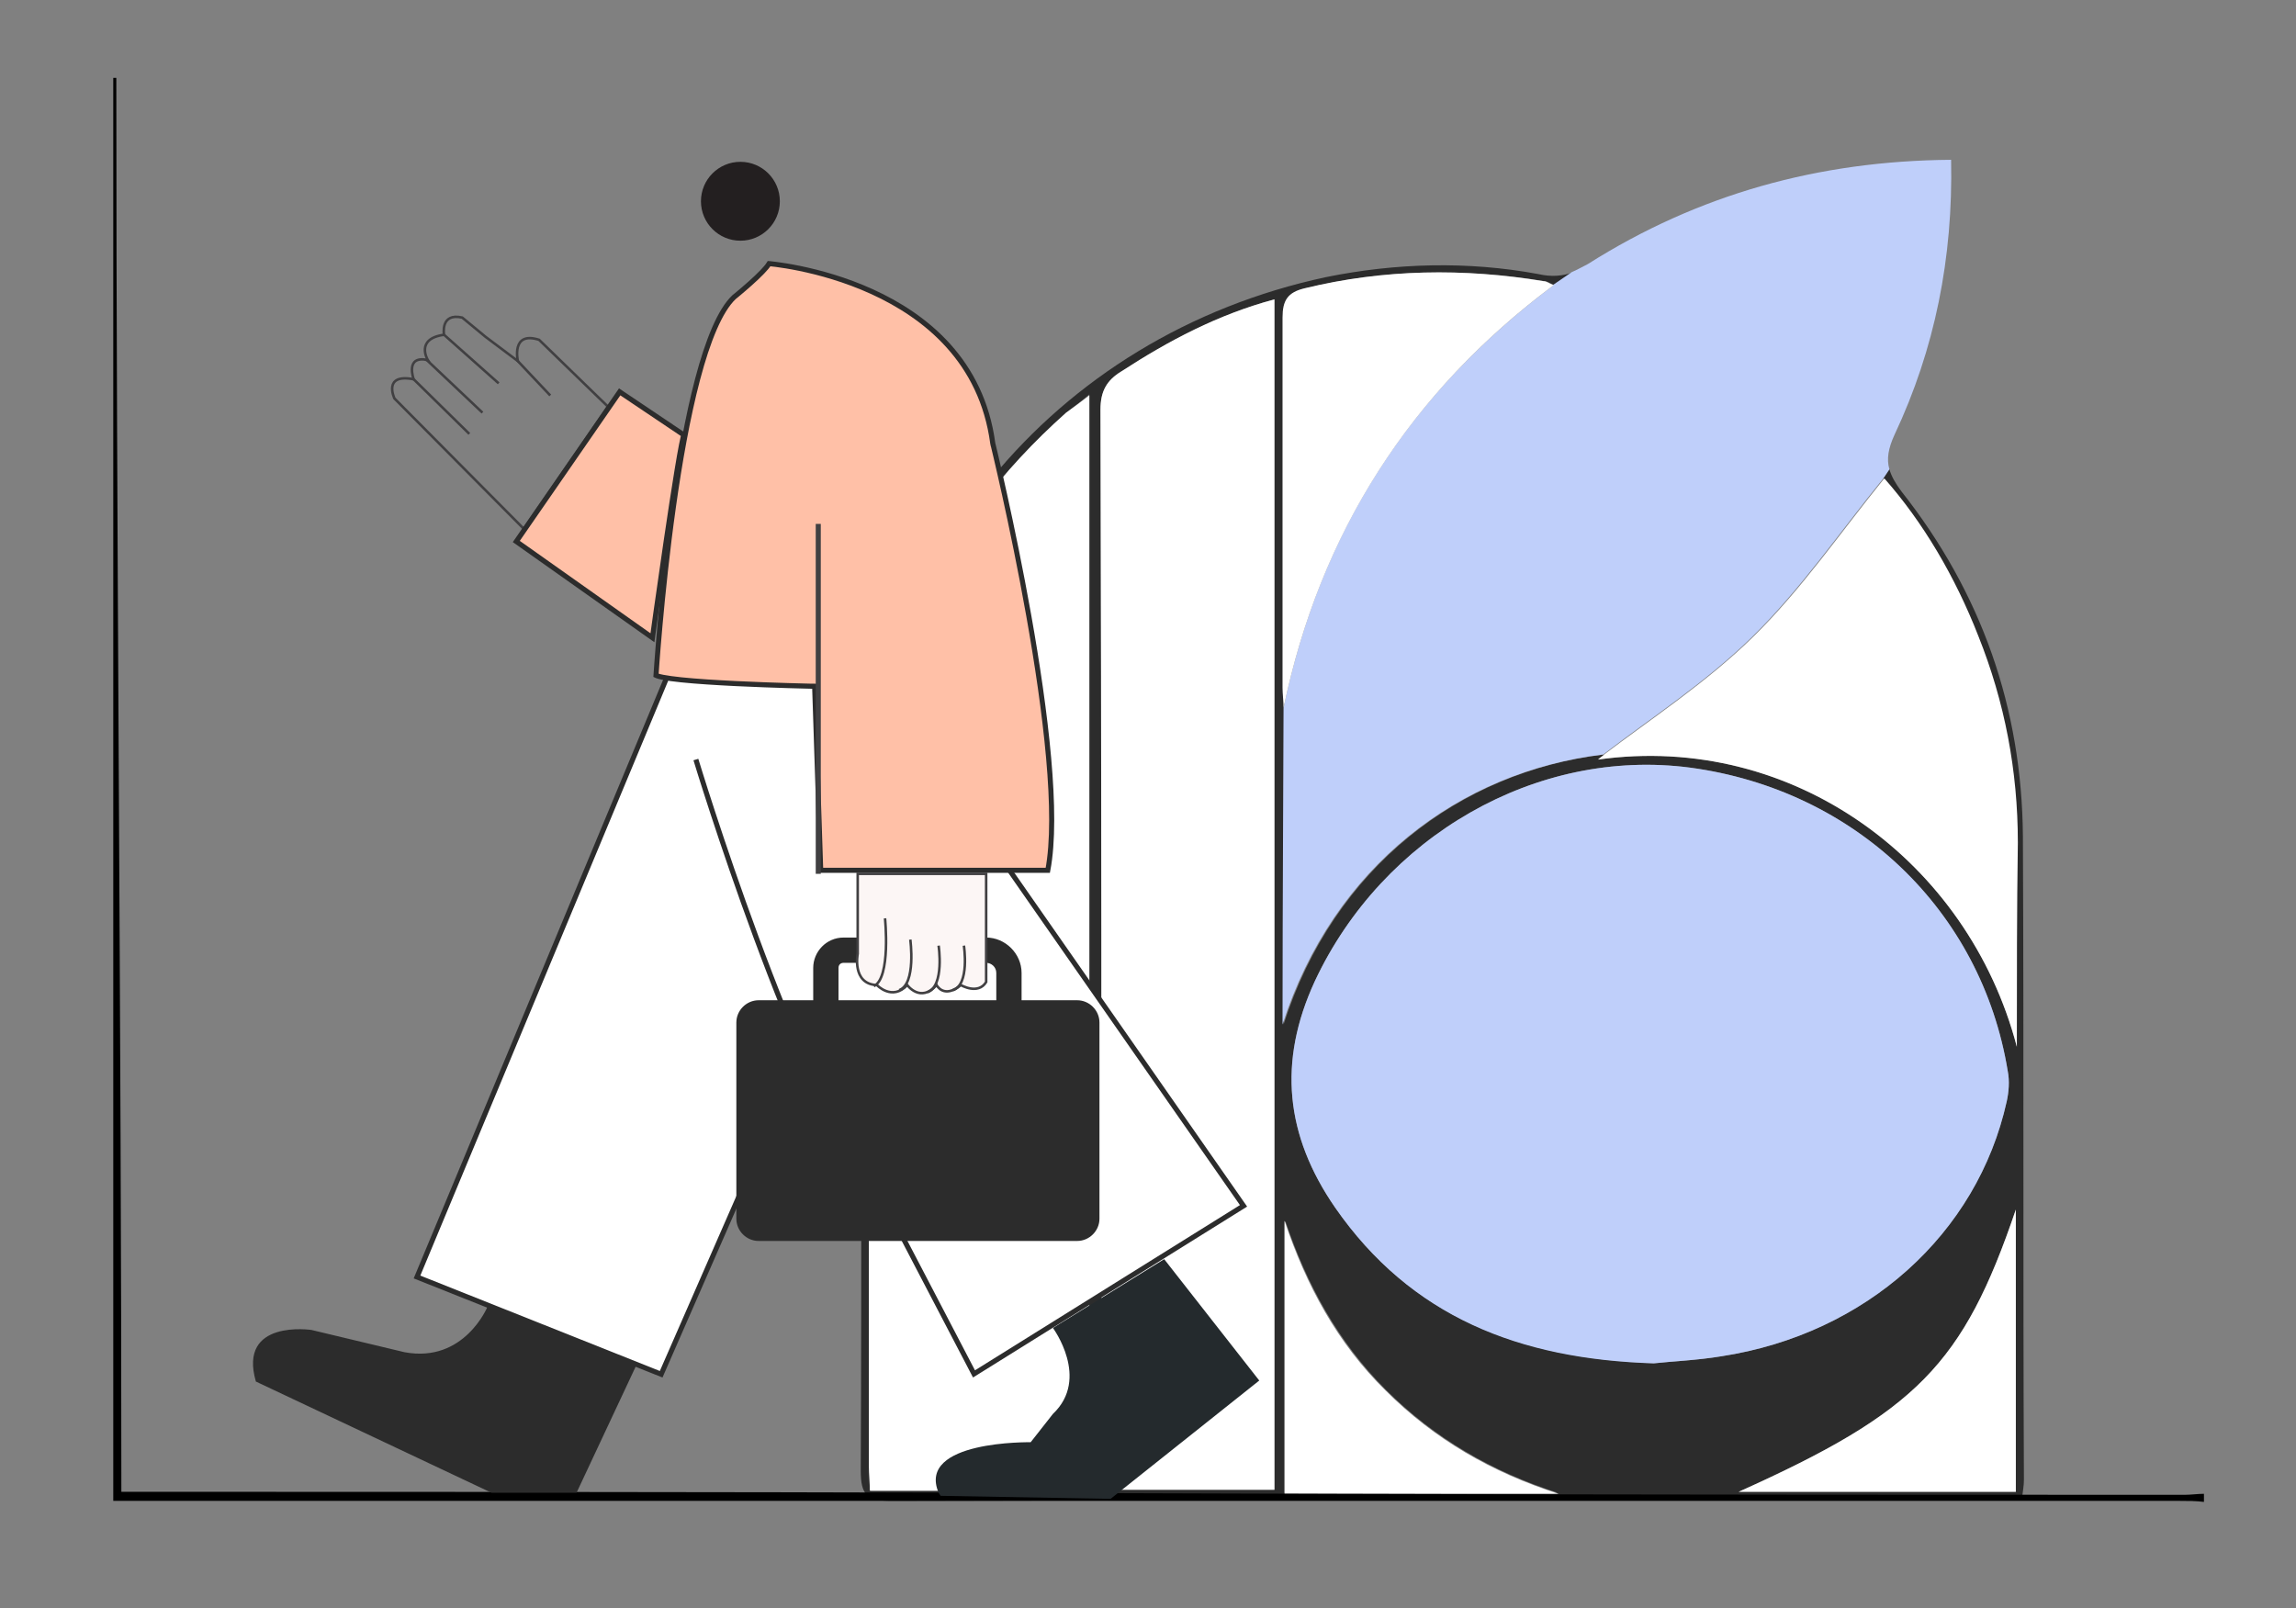 <svg width="227" height="159" viewBox="0 0 227 159" fill="none" xmlns="http://www.w3.org/2000/svg">
<rect x="0" y="0" width="227" height="159" fill="#808080" stroke="none"/>
<path d="M59.7 40.8L51.8 52.3L39 39.4C39 39.4 37.8 36.9 40.9 37.5C40.9 37.5 40 35.1 42.3 35.6C42.3 35.6 41 33.5 43.9 33.1C43.9 33.1 43.5 30.9 45.7 31.4L48 33.3L51.2 35.7C51.2 35.7 50.5 32.7 53.3 33.6L60.1 40.2L59.7 40.8Z" stroke="#414042" stroke-width="0.25" stroke-miterlimit="10"/>
<path d="M40.9 37.5L46.4 42.9" stroke="#414042" stroke-width="0.25" stroke-miterlimit="10"/>
<path d="M42.199 35.6L47.699 40.8" stroke="#414042" stroke-width="0.25" stroke-miterlimit="10"/>
<path d="M43.9 33.1L49.3 37.9" stroke="#414042" stroke-width="0.25" stroke-miterlimit="10"/>
<path d="M51.1 35.6L54.4 39.1" stroke="#414042" stroke-width="0.25" stroke-miterlimit="10"/>
<path d="M200 82.7C199.9 70 195.9 58.6 188 48.6C187.4 47.8 187 47.1 186.8 46.4L186.2 47.3C190 51.6 193.2 57 195.5 62.9C198.1 69.4 199.4 76.2 199.4 83.3C199.4 90 199.4 96.7 199.4 103.5C194.6 85.2 177.3 72.4 158 75.1C158.2 74.9 158.4 74.8 158.6 74.6C144.4 76.3 131.9 85.7 126.9 101.3C126.9 88.8 127 74.3 127 70C127 69.3 126.9 68.6 126.9 68C126.9 55.8 126.9 43.6 126.9 31.4C126.9 29.7 127.4 28.9 129.1 28.5C136.9 26.6 144.8 26.5 152.7 27.8C153 27.8 153.2 28 153.7 28.2L155.6 26.9C154.5 27.3 153.4 27.4 152.1 27.1C145.1 25.8 138 26 131.1 27.4C104 33.2 85.3 56 85.2 83.6C85.1 104.2 85.2 124.8 85.1 145.4C85.1 147.8 85.7 148.4 88.1 148.4C124.5 148.3 160.9 148.3 197.3 148.3C198.1 148.3 199 148.2 199.9 148.2C200 147.4 200.1 146.9 200.1 146.3C200 125.1 200.1 103.9 200 82.7ZM107.7 147.4H86.1C86.1 146.6 86 145.8 86 144.9C86 124.6 86 104.3 86 84C86 66.7 92.6 52.3 105.5 40.8C106.1 40.2 106.8 39.8 107.7 39V147.4ZM126 147.3H108.9V144.8C108.9 110 108.9 75.3 108.8 40.5C108.8 38.7 109.4 37.6 110.9 36.7C115.6 33.7 120.4 31.1 126 29.6V147.3ZM127 147.6V120.7C127 120.8 127 120.8 127.1 120.8C129.2 127 132.3 132.7 137 137.4C141.8 142.2 147.5 145.5 154 147.6H127ZM163.5 134.8C150.2 134.3 139.5 130.2 132 119.4C127.1 112.3 126.3 105 130 97C136.7 82.7 151.9 73.9 167.1 75.9C183.4 78.1 195.9 90 198.5 105.9C198.7 106.9 198.6 108 198.4 108.9C195.5 122 184.5 131.9 170.2 134.1C167.8 134.5 165.3 134.6 163.5 134.8ZM199.3 147.5H171.9C189.5 139.6 194.1 134.9 199.3 119.6V147.5Z" fill="#2C2C2C"/>
<path d="M187.301 43C186.701 44.3 186.501 45.4 186.801 46.4L186.201 47.3C181.901 52.6 178.001 58.3 173.201 63C168.601 67.5 163.201 71 158.501 74.6C144.301 76.3 131.801 85.7 126.801 101.3C126.801 88.8 126.901 74.3 126.901 70C130.501 52.7 139.301 38.9 153.601 28.2C153.601 28.2 153.601 28.2 153.501 28.2L155.401 26.9C155.901 26.7 156.401 26.4 157.001 26.1C167.901 19.2 179.801 15.9 192.901 15.8C193.101 25.5 191.301 34.5 187.301 43Z" fill="#BFCFFA"/>
<path d="M163.5 134.8C150.2 134.4 139.5 130.2 132 119.4C127.1 112.3 126.3 105 130 97C136.7 82.7 151.9 73.9 167.1 75.9C183.4 78.1 195.9 90 198.5 105.9C198.7 106.9 198.6 108 198.4 108.9C195.5 122 184.5 131.9 170.2 134.1C167.8 134.5 165.3 134.6 163.5 134.8Z" fill="#BFCFFA"/>
<path d="M107.7 39.1C107.7 75.4 107.7 111.3 107.7 147.4C100.5 147.4 93.4 147.4 86 147.4C86 146.6 85.9 145.8 85.9 144.9C85.9 124.6 85.9 104.3 85.9 84C85.9 66.7 92.5 52.3 105.4 40.8C106.1 40.3 106.8 39.8 107.7 39.1Z" fill="white"/>
<path d="M126.001 29.6C126.001 68.9 126.001 108 126.001 147.3C120.401 147.3 114.801 147.3 108.901 147.3C108.901 146.5 108.901 145.6 108.901 144.8C108.901 110 108.901 75.3 108.801 40.5C108.801 38.7 109.401 37.6 110.901 36.7C115.501 33.7 120.401 31.1 126.001 29.6Z" fill="white"/>
<path d="M199.4 103.5C194.6 85.2 177.3 72.4 158 75.1C158.2 74.9 158.4 74.8 158.6 74.6C163.2 71.1 168.7 67.5 173.3 63C178.1 58.3 182 52.6 186.3 47.3C190.1 51.6 193.3 57 195.6 62.9C198.2 69.4 199.5 76.2 199.5 83.3C199.4 90.1 199.4 96.8 199.4 103.5Z" fill="white"/>
<path d="M153.601 28.2C139.401 38.8 130.501 52.7 126.901 70C126.901 69.3 126.801 68.6 126.801 68C126.801 55.8 126.801 43.6 126.801 31.4C126.801 29.7 127.301 28.9 129.001 28.5C136.801 26.6 144.701 26.5 152.601 27.8C152.901 27.8 153.101 28 153.601 28.2Z" fill="white"/>
<path d="M199.3 119.6C199.3 128.8 199.3 138.1 199.3 147.5C190.2 147.5 181.1 147.5 171.9 147.5C189.5 139.6 194.1 134.9 199.3 119.6Z" fill="white"/>
<path d="M154.1 147.7C145.1 147.7 136.1 147.7 127 147.7C127 138.6 127 129.6 127 120.7C129.1 127 132.2 132.8 137 137.5C141.8 142.3 147.5 145.6 154.1 147.7Z" fill="white"/>
<path d="M122.945 119.227L96.297 135.845L79.722 104.084L79.481 103.622L79.271 104.1L65.368 135.878L41.229 126.262L66.061 66.663L87.463 68.34L122.945 119.227Z" fill="white" stroke="#2C2C2C" stroke-width="0.5"/>
<path d="M68.801 75.1C68.801 75.1 78.601 107.5 87.001 118.4" stroke="#2C2C2C" stroke-width="0.5" stroke-miterlimit="10"/>
<path d="M217.899 147.7C217.299 147.7 216.599 147.8 215.999 147.8C103.699 147.8 126.099 147.5 13.799 147.5C13.099 147.5 12.899 147.5 11.999 147.5C11.999 100.6 11.499 54.3 11.499 7.7C11.399 7.7 11.299 7.7 11.199 7.7C11.199 54.5 11.199 101.3 11.199 148.4C11.899 148.4 12.599 148.4 13.399 148.4C125.599 148.4 103.199 148.4 215.499 148.4C216.299 148.4 217.099 148.4 217.899 148.5C217.899 148.1 217.899 147.9 217.899 147.7Z" fill="black"/>
<path d="M80.542 67.855L80.305 67.85L80.3 68.1C80.305 67.85 80.305 67.85 80.305 67.85L80.304 67.85L80.302 67.85L80.294 67.85L80.262 67.849L80.136 67.847C80.027 67.844 79.865 67.841 79.66 67.835C79.249 67.826 78.66 67.81 77.952 67.789C76.536 67.747 74.641 67.681 72.724 67.588C70.807 67.494 68.871 67.373 67.374 67.219C66.624 67.141 65.99 67.057 65.524 66.965C65.29 66.919 65.106 66.872 64.974 66.826C64.926 66.809 64.888 66.794 64.858 66.779C64.862 66.722 64.867 66.646 64.873 66.554C64.889 66.317 64.913 65.969 64.946 65.524C65.012 64.634 65.113 63.356 65.252 61.805C65.53 58.703 65.96 54.511 66.572 50.147C67.184 45.783 67.976 41.253 68.976 37.475C69.475 35.586 70.026 33.89 70.629 32.498C71.231 31.108 71.879 30.042 72.565 29.388L72.566 29.387L72.592 29.366C72.615 29.347 72.649 29.32 72.692 29.284C72.778 29.214 72.901 29.112 73.051 28.987C73.349 28.738 73.751 28.395 74.166 28.024C74.581 27.653 75.011 27.252 75.364 26.884C75.643 26.594 75.893 26.306 76.041 26.064C76.06 26.065 76.081 26.067 76.103 26.07C76.25 26.084 76.467 26.108 76.744 26.145C77.298 26.217 78.093 26.339 79.055 26.537C80.981 26.933 83.568 27.631 86.221 28.84C91.528 31.258 97.067 35.701 98.152 43.833L98.154 43.847L98.157 43.86L98.4 43.8C98.157 43.86 98.157 43.86 98.157 43.86L98.157 43.861L98.158 43.865L98.162 43.882L98.179 43.949C98.193 44.009 98.215 44.097 98.243 44.213C98.298 44.444 98.38 44.786 98.483 45.224C98.688 46.101 98.98 47.366 99.323 48.919C100.008 52.027 100.898 56.286 101.716 60.894C102.534 65.502 103.28 70.457 103.677 74.956C104.066 79.355 104.12 83.296 103.594 86.05H81.141L80.549 68.092L80.542 67.855Z" fill="#FFC0A7" stroke="#2C2C2C" stroke-width="0.5"/>
<path d="M80.9 51.8V86.4" stroke="#414042" stroke-width="0.5" stroke-miterlimit="10"/>
<path d="M61.265 38.745L67.599 43C67.579 43.071 67.558 43.151 67.538 43.237C67.489 43.44 67.434 43.705 67.373 44.021C67.25 44.653 67.103 45.5 66.942 46.486C66.618 48.459 66.233 50.995 65.864 53.501C65.496 56.008 65.142 58.487 64.881 60.345C64.751 61.274 64.643 62.048 64.569 62.593C64.544 62.774 64.522 62.929 64.505 63.057L51.045 53.539L61.265 38.745Z" fill="#FFC0A7" stroke="#2C2C2C" stroke-width="0.5"/>
<path d="M106.501 98.9H101.001V96.2C101.001 94.3 99.401 92.7 97.501 92.7H83.401C81.701 92.7 80.401 94.1 80.401 95.7V98.9H75.001C73.801 98.9 72.801 99.9 72.801 101.1V120.5C72.801 121.7 73.801 122.7 75.001 122.7H106.501C107.701 122.7 108.701 121.7 108.701 120.5V101.1C108.701 99.9 107.701 98.9 106.501 98.9ZM82.901 95.7C82.901 95.4 83.101 95.2 83.401 95.2H97.501C98.001 95.2 98.501 95.6 98.501 96.2V98.9H82.901V95.7Z" fill="#2C2C2C"/>
<path d="M84.799 86.4V94.3C84.799 94.3 84.199 97.3 86.699 97.4C86.699 97.4 88.199 99 89.699 97.4C89.699 97.4 90.999 99.2 92.599 97.4C92.599 97.4 93.299 98.8 94.999 97.4C94.999 97.4 96.699 98.4 97.499 97.1V86.4H84.799Z" fill="#FCF6F5" stroke="#414042" stroke-width="0.25" stroke-miterlimit="10"/>
<path d="M87.5 90.8C87.5 90.8 88.1 96.7 86.4 97.5" stroke="#414042" stroke-width="0.25" stroke-miterlimit="10"/>
<path d="M90 92.9C90 92.9 90.6 97.3 88.9 97.9" stroke="#414042" stroke-width="0.25" stroke-miterlimit="10"/>
<path d="M92.799 93.5C92.799 93.5 93.399 97.5 91.699 98.1" stroke="#414042" stroke-width="0.25" stroke-miterlimit="10"/>
<path d="M95.299 93.5C95.299 93.5 95.899 97.4 94.199 97.9" stroke="#414042" stroke-width="0.25" stroke-miterlimit="10"/>
<path d="M48.199 129.2C48.199 129.2 45.899 134.8 39.999 133.7L30.799 131.5C30.799 131.5 23.499 130.4 25.299 136.6L48.599 147.6H56.999L63 134.8L48.199 129.2Z" fill="#2C2C2C"/>
<path d="M104.1 131.3C104.1 131.3 107.8 136.3 104.1 139.8L101.9 142.6C101.9 142.6 90.6 142.4 92.8 147.6L93 147.9L109.8 148.2L124.5 136.5L115.1 124.5L104.1 131.3Z" fill="#242A2D"/>
<path d="M73.201 23.8C75.355 23.8 77.101 22.054 77.101 19.9C77.101 17.746 75.355 16 73.201 16C71.047 16 69.301 17.746 69.301 19.9C69.301 22.054 71.047 23.8 73.201 23.8Z" fill="#231F20"/>
</svg>
